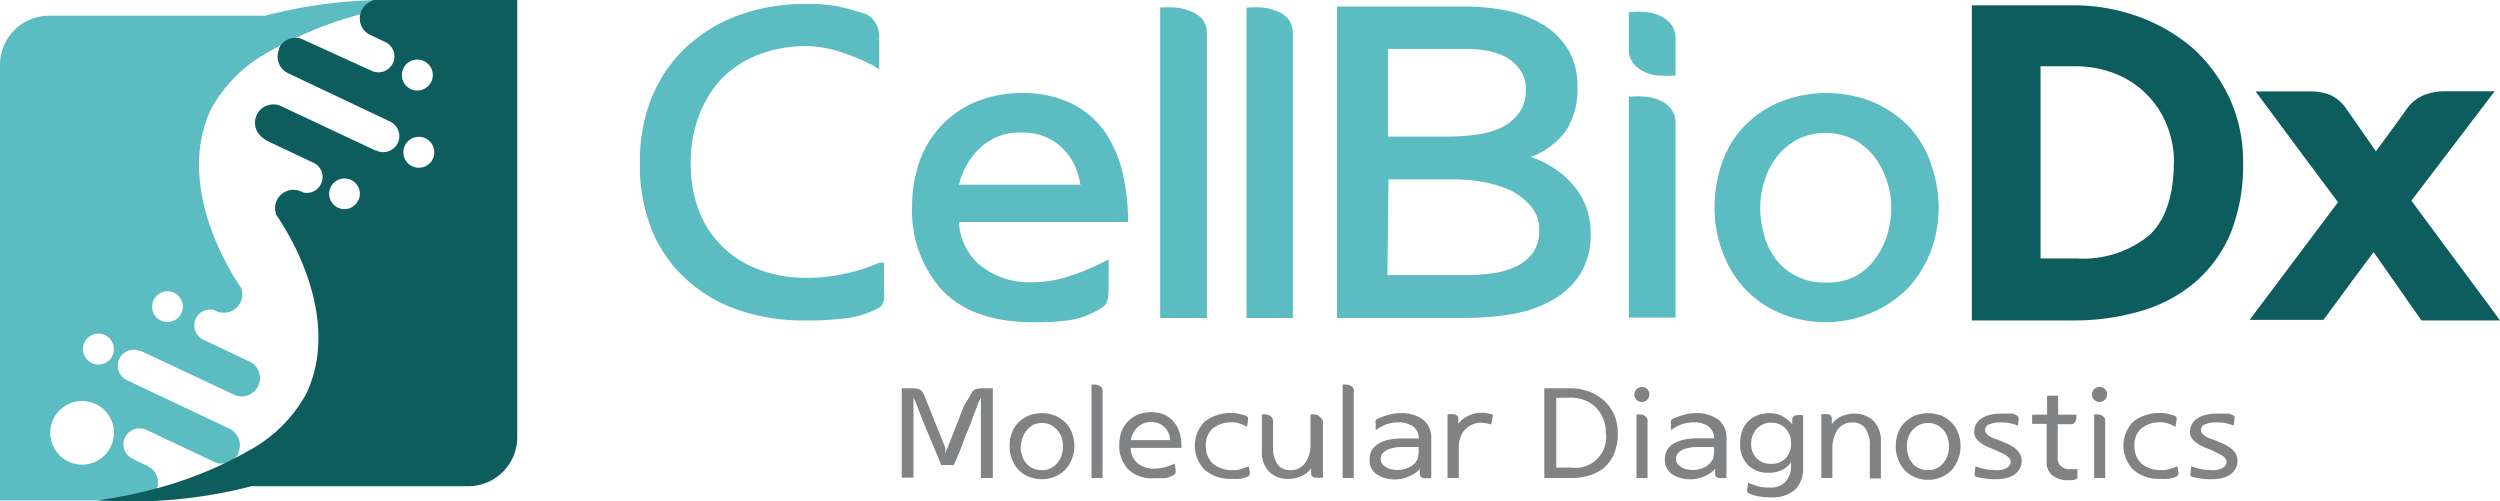 <svg id="레이어_1" data-name="레이어 1" xmlns="http://www.w3.org/2000/svg" viewBox="0 0 226.25 45.35"><defs><style>.cls-1{fill:#5bbcc1;}.cls-2{fill:#0d5d5e;}.cls-3{fill:#808284;}</style></defs><path id="패스_119" data-name="패스 119" class="cls-1" d="M13.16,45.25l.15-.06h0a1.64,1.64,0,0,0,.83-.81,1.66,1.66,0,0,0-.8-2.21h0L12,41.52H12a1.46,1.46,0,0,1-.69-1.93,1.56,1.56,0,0,1,.23-.34,1.46,1.46,0,0,1,1.7-.35l6.19,2.92A1.68,1.68,0,0,0,21.6,41l0-.12a1.65,1.65,0,0,0-.85-2.09l-9.3-4.4a1.45,1.45,0,0,1,1.24-2.62h.08l8.52,4A1.66,1.66,0,0,0,23,33a1.47,1.47,0,0,0-.42-.28l-4.22-2a1.43,1.43,0,0,1,1-2.66l.19.09a1.68,1.68,0,0,0,2.22-.8,1.61,1.61,0,0,0,.14-.89l-.08-.4s-.31-.43-.75-1.17c-.29-.49-.64-1.12-1-1.86-1.55-3.18-3.21-8.36-1-13.12a13,13,0,0,1,5.34-5.27,35,35,0,0,1,7.74-3.22A48.8,48.8,0,0,1,38,.1,43.72,43.72,0,0,0,24,1.42H4.43A4.45,4.45,0,0,0,0,5.85V45.3H12.22A1.67,1.67,0,0,0,13.16,45.25Zm.61-17.5a1.39,1.39,0,1,1,1.38,1.39,1.38,1.38,0,0,1-1.38-1.39ZM7.64,31a1.4,1.4,0,1,1,.67,1.86h0A1.4,1.4,0,0,1,7.64,31Zm2.67,8.18a2.88,2.88,0,1,1-2.86-2.89,2.87,2.87,0,0,1,2.86,2.89Z"/><path id="패스_120" data-name="패스 120" class="cls-2" d="M34.59,0a1.67,1.67,0,0,0-.94.06L33.5.16h0a1.68,1.68,0,0,0-.77,2.24,1.72,1.72,0,0,0,.77.76l1.36.64h0a1.43,1.43,0,0,1,.7,1.91h0a1.36,1.36,0,0,1-.23.34,1.44,1.44,0,0,1-1.7.36L27.45,3.59a1.65,1.65,0,0,0-2.2.77v0a.19.19,0,0,1,0,.13A1.66,1.66,0,0,0,26,6.59L35.3,11a1.45,1.45,0,0,1-1.23,2.63H34l-8.51-4a1.66,1.66,0,0,0-1.69,2.85,2,2,0,0,0,.42.29l4.23,2a1.43,1.43,0,0,1-1,2.65l-.18-.08a1.67,1.67,0,0,0-2.22.79,1.72,1.72,0,0,0-.15.89l.08.4s.32.44.77,1.2c.29.49.64,1.11,1,1.84,1.54,3.17,3.21,8.35,1,13.11a12.91,12.91,0,0,1-5.34,5.27,34.89,34.89,0,0,1-7.84,3.25,44.08,44.08,0,0,1-5.68,1.19A43.4,43.4,0,0,0,22.77,44H42.38a4.43,4.43,0,0,0,4.43-4.43h0V0ZM32.42,18.12a1.38,1.38,0,0,1-1.83.68l0,0a1.39,1.39,0,1,1,1.85-.68v0ZM36.5,6.2a1.4,1.4,0,1,1,.67,1.86h0A1.4,1.4,0,0,1,36.5,6.2Zm2.67,8.18a1.4,1.4,0,1,1-.66-1.86,1.35,1.35,0,0,1,.71.79A1.37,1.37,0,0,1,39.17,14.38Z"/><path id="패스_92" data-name="패스 92" class="cls-3" d="M87.75,35.89l.06-.13.08-.14a.8.8,0,0,1,.41-.4,2,2,0,0,1,.55-.08h1v8.12H88.77V36l-.17.33a1,1,0,0,0-.09.21c-.2.54-.39,1-.57,1.51s-.36.92-.55,1.37l-.48,1.31c-.19.43-.38.89-.59,1.36H85.18c-.2-.5-.39-1-.58-1.41l-.54-1.31c-.19-.43-.38-.88-.56-1.33s-.38-1-.57-1.5L82.67,36v7.22H81.61V35.14h1a1.7,1.7,0,0,1,.55.08.93.93,0,0,1,.41.4l.06.14.24.58c.13.31.32.79.58,1.45l1.11,2.76a.33.33,0,0,0,0,.14.28.28,0,0,0,0,.13v.24a1.73,1.73,0,0,0,.08-.27.56.56,0,0,1,.1-.24l.56-1.43c.18-.45.35-.87.5-1.26s.3-.77.42-1.1Z"/><path id="패스_93" data-name="패스 93" class="cls-3" d="M91.37,40.38a3.24,3.24,0,0,1,.2-1.19,2.55,2.55,0,0,1,.58-.94,3.12,3.12,0,0,1,.93-.63,3.39,3.39,0,0,1,1.22-.23,3.28,3.28,0,0,1,1.2.23,3.12,3.12,0,0,1,.93.63,2.81,2.81,0,0,1,.59.94,3.47,3.47,0,0,1,.21,1.19A3,3,0,0,1,97,41.54a2.71,2.71,0,0,1-1.52,1.59,3.12,3.12,0,0,1-2.4,0,2.58,2.58,0,0,1-.93-.64,2.76,2.76,0,0,1-.59-1A3,3,0,0,1,91.37,40.38Zm1,0a2.27,2.27,0,0,0,.11.78,1.72,1.72,0,0,0,.34.69,1.43,1.43,0,0,0,.59.5,1.77,1.77,0,0,0,.88.19,1.65,1.65,0,0,0,.84-.19,1.69,1.69,0,0,0,.6-.5,2.16,2.16,0,0,0,.36-.69,2.88,2.88,0,0,0,.11-.78,2.71,2.71,0,0,0-.12-.79,2.42,2.42,0,0,0-.37-.64,2.39,2.39,0,0,0-.6-.49,1.94,1.94,0,0,0-1.63,0,2.24,2.24,0,0,0-.57.49,2.3,2.3,0,0,0-.37.69,2.72,2.72,0,0,0-.16.74Z"/><path id="패스_94" data-name="패스 94" class="cls-3" d="M99.78,35.42v7.84h-1V34.8h.34a1.32,1.32,0,0,1,.33.08.63.63,0,0,1,.26.2A.69.69,0,0,1,99.78,35.42Z"/><path id="패스_95" data-name="패스 95" class="cls-3" d="M106.31,42l.08.52a1,1,0,0,1,0,.25.25.25,0,0,1-.11.18,2.18,2.18,0,0,1-.91.33c-.31,0-.62,0-.92,0a3.11,3.11,0,0,1-2.36-.82,3.07,3.07,0,0,1-.8-2.22,3.66,3.66,0,0,1,.2-1.18,2.73,2.73,0,0,1,.59-.92,2.84,2.84,0,0,1,.9-.62,3.44,3.44,0,0,1,1.19-.22,2.92,2.92,0,0,1,1.27.26,2.47,2.47,0,0,1,.85.69,2.91,2.91,0,0,1,.49,1,5.53,5.53,0,0,1,.15,1.28h-4.6a1.72,1.72,0,0,0,.59,1.36,2.18,2.18,0,0,0,1.53.52,3.4,3.4,0,0,0,1-.14,3.88,3.88,0,0,0,.86-.32Zm-4-2.17h3.6a1.81,1.81,0,0,0-.14-.6,1.77,1.77,0,0,0-.34-.53,1.8,1.8,0,0,0-.53-.37,1.86,1.86,0,0,0-.7-.14,2,2,0,0,0-.77.15,1.83,1.83,0,0,0-.55.39,2.07,2.07,0,0,0-.36.53,2.39,2.39,0,0,0-.19.57Z"/><path id="패스_96" data-name="패스 96" class="cls-3" d="M109.13,40.38a2.07,2.07,0,0,0,.61,1.55,2.6,2.6,0,0,0,1.87.61,2.14,2.14,0,0,0,.79-.12c.23-.07.44-.15.62-.22l.08.48a1,1,0,0,1,0,.25.26.26,0,0,1-.13.17,2.13,2.13,0,0,1-.74.23,4.33,4.33,0,0,1-.72,0,3.51,3.51,0,0,1-2.47-.8,3.1,3.1,0,0,1,0-4.39l0,0a3.86,3.86,0,0,1,2.52-.76,2.32,2.32,0,0,1,.59.07l.58.16a.37.37,0,0,1,.21.18.61.61,0,0,1,0,.27l-.08.56c-.21-.1-.42-.2-.64-.28a2.11,2.11,0,0,0-.79-.12,2.64,2.64,0,0,0-1.71.58A2,2,0,0,0,109.13,40.38Z"/><path id="패스_97" data-name="패스 97" class="cls-3" d="M119.73,38.13v5a.17.17,0,0,0,0,.1h-.36a2.16,2.16,0,0,1-.36,0,.41.41,0,0,1-.25-.13.31.31,0,0,1-.1-.27v-.45a2,2,0,0,1-.9.71,2.62,2.62,0,0,1-1.13.25,2.36,2.36,0,0,1-1.78-.66,2.48,2.48,0,0,1-.65-1.82V37.5h.33a1.32,1.32,0,0,1,.33.08.85.85,0,0,1,.25.21.57.57,0,0,1,.1.35v2.31a2.66,2.66,0,0,0,.4,1.56,1.3,1.3,0,0,0,1.13.54,1.57,1.57,0,0,0,1.39-.67,2.93,2.93,0,0,0,.47-1.71V37.5h.33a1.32,1.32,0,0,1,.33.08.85.85,0,0,1,.25.21A.6.6,0,0,1,119.73,38.13Z"/><path id="패스_98" data-name="패스 98" class="cls-3" d="M122.51,35.42v7.84h-1V34.8h.34a1.32,1.32,0,0,1,.33.08.56.56,0,0,1,.36.55Z"/><path id="패스_99" data-name="패스 99" class="cls-3" d="M126.39,38.23a3.12,3.12,0,0,0-1,.2,4.8,4.8,0,0,0-.89.49v-.57a.42.42,0,0,1,0-.27.32.32,0,0,1,.21-.2,7,7,0,0,1,1-.35,3.72,3.72,0,0,1,1-.14,3.29,3.29,0,0,1,2.08.59,2.14,2.14,0,0,1,.74,1.77V43a.38.38,0,0,0,0,.15v.12h-.35a1,1,0,0,1-.34,0,.41.41,0,0,1-.25-.13.31.31,0,0,1-.1-.27v-.45a1.15,1.15,0,0,1-.33.33,2.62,2.62,0,0,1-.51.3,2.85,2.85,0,0,1-1.28.33,3,3,0,0,1-1.77-.45,1.5,1.5,0,0,1-.65-1.35,1.6,1.6,0,0,1,.24-.9,1.82,1.82,0,0,1,.65-.58,3.35,3.35,0,0,1,.92-.32,6.24,6.24,0,0,1,1.06-.1h1.58a1.35,1.35,0,0,0-.53-1.1A2.39,2.39,0,0,0,126.39,38.23Zm2,2.82v-.59h-1.83a4.87,4.87,0,0,0-.76.15,1.49,1.49,0,0,0-.6.34.75.75,0,0,0-.25.61.68.68,0,0,0,.13.4,1,1,0,0,0,.35.31,1.31,1.31,0,0,0,.47.2,2.78,2.78,0,0,0,.58.06,2.27,2.27,0,0,0,.73-.11,1.85,1.85,0,0,0,.61-.31,1.47,1.47,0,0,0,.42-.47,1.18,1.18,0,0,0,.12-.59Z"/><path id="패스_100" data-name="패스 100" class="cls-3" d="M131,43.26V37.5a2.36,2.36,0,0,1,.65,0,.39.39,0,0,1,.33.42v.45a1.52,1.52,0,0,1,.36-.4,2.84,2.84,0,0,1,.5-.32,3.66,3.66,0,0,1,.58-.22,2.7,2.7,0,0,1,.57-.08c.2,0,.41,0,.61.06l.52.11-.17.9a3.25,3.25,0,0,0-.42-.11l-.48-.06a2.09,2.09,0,0,0-.78.16,2,2,0,0,0-.65.43,2,2,0,0,0-.44.71,2.62,2.62,0,0,0-.16,1v2.71Z"/><path id="패스_101" data-name="패스 101" class="cls-3" d="M139.76,43.26V35.14h2.36a4.89,4.89,0,0,1,1.65.28,4.51,4.51,0,0,1,1.37.81,4,4,0,0,1,.93,1.27,4.17,4.17,0,0,1,.34,1.7,4.77,4.77,0,0,1-.31,1.8,3.37,3.37,0,0,1-.86,1.27,3.64,3.64,0,0,1-1.35.74,5.57,5.57,0,0,1-1.77.25ZM140.84,36v6.32h1.4a2.78,2.78,0,0,0,3.09-3.16,3.34,3.34,0,0,0-.26-1.32,3.23,3.23,0,0,0-.68-1,3.08,3.08,0,0,0-1-.63,3.27,3.27,0,0,0-1.16-.22Z"/><path id="패스_102" data-name="패스 102" class="cls-3" d="M147.91,35.7a.7.7,0,0,1,.68-.68.68.68,0,0,1,.68.68.66.66,0,0,1-.2.48.68.68,0,0,1-1.16-.48Zm1.19,2.43v5.13h-1V37.5h.34a2,2,0,0,1,.33.08.85.85,0,0,1,.25.21.59.59,0,0,1,.1.34Z"/><path id="패스_103" data-name="패스 103" class="cls-3" d="M153.12,38.23a3.12,3.12,0,0,0-1,.2,4.89,4.89,0,0,0-.9.49v-.57a.42.42,0,0,1,0-.27.32.32,0,0,1,.21-.2,8.44,8.44,0,0,1,1-.35,3.72,3.72,0,0,1,1-.14,3.38,3.38,0,0,1,2.09.59,2.13,2.13,0,0,1,.73,1.77v3a1,1,0,0,0,0,.24.38.38,0,0,0,0,.15v.12h-.35a.92.92,0,0,1-.33,0,.43.43,0,0,1-.26-.13.33.33,0,0,1-.09-.27v-.45a1.52,1.52,0,0,1-.34.33,1.9,1.9,0,0,1-.51.3,2.48,2.48,0,0,1-.62.24,2.37,2.37,0,0,1-.65.09,3,3,0,0,1-1.77-.45,1.53,1.53,0,0,1-.66-1.35,1.6,1.6,0,0,1,.24-.9,1.82,1.82,0,0,1,.65-.58,3.3,3.3,0,0,1,.93-.32,5.36,5.36,0,0,1,1.06-.1h1.58a1.41,1.41,0,0,0-.53-1.1,2.39,2.39,0,0,0-1.48-.34Zm2,2.82v-.59h-1.84a4.87,4.87,0,0,0-.76.15,1.49,1.49,0,0,0-.6.34.79.79,0,0,0-.24.61.62.62,0,0,0,.13.4,1.12,1.12,0,0,0,.34.31,1.44,1.44,0,0,0,.48.2,2.76,2.76,0,0,0,.57.06,2.27,2.27,0,0,0,.73-.11,1.76,1.76,0,0,0,.61-.31,1.93,1.93,0,0,0,.43-.47,1.31,1.31,0,0,0,.13-.59Z"/><path id="패스_104" data-name="패스 104" class="cls-3" d="M160.23,44.12a1.78,1.78,0,0,0,1.36-.53,2,2,0,0,0,.5-1.46v-.29a2.36,2.36,0,0,1-.8.68,2.65,2.65,0,0,1-1.2.26,2.55,2.55,0,0,1-1.93-.72,2.65,2.65,0,0,1-.68-1.9,3.33,3.33,0,0,1,.16-1.08A2.32,2.32,0,0,1,159,37.61a3,3,0,0,1,1.14-.22,2.42,2.42,0,0,1,1.26.33,3.21,3.21,0,0,1,.8.67V38a.39.39,0,0,1,.33-.42,2.36,2.36,0,0,1,.65,0v4.74a2.64,2.64,0,0,1-.73,2,3.17,3.17,0,0,1-2.25.69,6.63,6.63,0,0,1-1-.08,3.91,3.91,0,0,1-.94-.28.34.34,0,0,1-.13-.16.36.36,0,0,1,0-.25l.08-.56a5.79,5.79,0,0,0,1.06.37A4.28,4.28,0,0,0,160.23,44.12Zm-1.75-4a1.86,1.86,0,0,0,.46,1.32,1.69,1.69,0,0,0,1.34.53,1.66,1.66,0,0,0,1.34-.52,1.89,1.89,0,0,0,.47-1.33,2.43,2.43,0,0,0-.11-.7,2.11,2.11,0,0,0-.34-.6,1.79,1.79,0,0,0-1.36-.57,1.58,1.58,0,0,0-.77.17,2,2,0,0,0-.57.42,2.16,2.16,0,0,0-.34.61,1.82,1.82,0,0,0-.12.65Z"/><path id="패스_105" data-name="패스 105" class="cls-3" d="M165.78,38v.38a2.05,2.05,0,0,1,.87-.7,3,3,0,0,1,1.15-.25,2.44,2.44,0,0,1,1.76.67,2.53,2.53,0,0,1,.66,1.81v3.39h-1V40.33a2.62,2.62,0,0,0-.41-1.56,1.36,1.36,0,0,0-1.12-.54,1.61,1.61,0,0,0-1.39.66,3,3,0,0,0-.47,1.72v2.65h-1V37.5a2.43,2.43,0,0,1,.66,0,.39.39,0,0,1,.29.45Z"/><path id="패스_106" data-name="패스 106" class="cls-3" d="M171.57,40.38a3.24,3.24,0,0,1,.2-1.19,2.58,2.58,0,0,1,.59-.94,3,3,0,0,1,.92-.63,3.39,3.39,0,0,1,2.43,0,3.2,3.2,0,0,1,.92.63,2.72,2.72,0,0,1,.59.94,3.47,3.47,0,0,1,.21,1.19,3.26,3.26,0,0,1-.21,1.16,2.84,2.84,0,0,1-.6,1,2.58,2.58,0,0,1-.93.64,2.73,2.73,0,0,1-1.19.24,2.79,2.79,0,0,1-1.21-.24,2.55,2.55,0,0,1-.92-.64,2.69,2.69,0,0,1-.6-1A3,3,0,0,1,171.57,40.38Zm1,0a2.88,2.88,0,0,0,.11.78,1.72,1.72,0,0,0,.34.69,1.46,1.46,0,0,0,.6.5,1.76,1.76,0,0,0,.87.19,1.69,1.69,0,0,0,1.42-.69,2.16,2.16,0,0,0,.36-.69,2.54,2.54,0,0,0,.12-.78,2.72,2.72,0,0,0-.13-.79,2.35,2.35,0,0,0-.35-.64,2.23,2.23,0,0,0-.61-.49,1.84,1.84,0,0,0-.8-.18,1.89,1.89,0,0,0-.82.18,2,2,0,0,0-1,1.18,2.32,2.32,0,0,0-.1.74Z"/><path id="패스_107" data-name="패스 107" class="cls-3" d="M182.42,37.55a.34.34,0,0,1,.22.15.4.4,0,0,1,.05.26l-.07.56a5.11,5.11,0,0,0-.76-.23,6.36,6.36,0,0,0-.87-.06,2.73,2.73,0,0,0-.94.16.56.56,0,0,0-.4.53.46.46,0,0,0,.13.32,1.07,1.07,0,0,0,.31.25,1.72,1.72,0,0,0,.43.21l.48.17.64.28a4,4,0,0,1,.64.36,2.11,2.11,0,0,1,.49.5,1.24,1.24,0,0,1,.19.67,1.4,1.4,0,0,1-.2.78,1.55,1.55,0,0,1-.52.53,2.24,2.24,0,0,1-.74.29,4.09,4.09,0,0,1-.85.09,6.41,6.41,0,0,1-1.71-.2.24.24,0,0,1-.22-.15.42.42,0,0,1,0-.27l.06-.56a4.56,4.56,0,0,0,1.75.35,1.77,1.77,0,0,0,.46,0,1.55,1.55,0,0,0,.47-.12,1,1,0,0,0,.36-.24.59.59,0,0,0,.15-.4.47.47,0,0,0-.12-.31,1.63,1.63,0,0,0-.31-.27,3.68,3.68,0,0,0-.44-.23l-.49-.23-.64-.26a3.2,3.2,0,0,1-.63-.34,1.83,1.83,0,0,1-.48-.44.84.84,0,0,1-.19-.57,1.41,1.41,0,0,1,.72-1.3,2.33,2.33,0,0,1,.77-.3,4.14,4.14,0,0,1,.93-.1h1.08Z"/><path id="패스_108" data-name="패스 108" class="cls-3" d="M187.3,42.46h.7V43a.36.36,0,0,1,0,.25.33.33,0,0,1-.2.15,1.91,1.91,0,0,1-.33.06h-.33a2.21,2.21,0,0,1-1.36-.41,1.49,1.49,0,0,1-.56-1.29V38.36h-1.31v-.83h1.35V35.81h1v1.72h1.65a1.36,1.36,0,0,1-.06.57.43.43,0,0,1-.45.29h-1.18v3a1,1,0,0,0,.31.81,1.08,1.08,0,0,0,.77.26Z"/><path id="패스_109" data-name="패스 109" class="cls-3" d="M189.33,35.7a.68.68,0,1,1,1.17.46l0,0a.68.68,0,0,1-1,0A.64.64,0,0,1,189.33,35.7Zm1.19,2.43v5.13h-1V37.5h.33a1.87,1.87,0,0,1,.34.08,1,1,0,0,1,.25.21A.61.61,0,0,1,190.52,38.13Z"/><path id="패스_110" data-name="패스 110" class="cls-3" d="M193.17,40.38a2.07,2.07,0,0,0,.61,1.55,2.6,2.6,0,0,0,1.87.61,2.09,2.09,0,0,0,.78-.12c.24-.07.45-.15.63-.22l.08.48a1,1,0,0,1,0,.25.43.43,0,0,1-.12.17,2.3,2.3,0,0,1-.76.23,4.21,4.21,0,0,1-.71,0,3.51,3.51,0,0,1-2.47-.8,3.1,3.1,0,0,1,0-4.39l0,0a3.86,3.86,0,0,1,2.52-.76,2.3,2.3,0,0,1,.58.07l.59.16a.37.37,0,0,1,.21.18,1.22,1.22,0,0,1,0,.27l-.1.56a6,6,0,0,0-.63-.28,2.11,2.11,0,0,0-.79-.12,2.59,2.59,0,0,0-1.71.58A2,2,0,0,0,193.17,40.38Z"/><path id="패스_111" data-name="패스 111" class="cls-3" d="M202,37.55a.34.34,0,0,1,.22.15.39.39,0,0,1,0,.26l-.07.56a4.66,4.66,0,0,0-.75-.23,6.51,6.51,0,0,0-.88-.06,2.43,2.43,0,0,0-.93.16.56.56,0,0,0-.4.53.45.45,0,0,0,.12.32,1.07,1.07,0,0,0,.31.25,1.9,1.9,0,0,0,.43.21l.48.17.65.28a3.94,3.94,0,0,1,.63.36,2.11,2.11,0,0,1,.49.5,1.16,1.16,0,0,1,.19.67,1.4,1.4,0,0,1-.2.78,1.55,1.55,0,0,1-.52.53,2.24,2.24,0,0,1-.74.29,4.09,4.09,0,0,1-.85.09,6.41,6.41,0,0,1-1.71-.2.26.26,0,0,1-.22-.15.42.42,0,0,1,0-.27l.06-.56a4.76,4.76,0,0,0,.91.27,4,4,0,0,0,.84.08,1.77,1.77,0,0,0,.46,0,1.69,1.69,0,0,0,.48-.12,1,1,0,0,0,.36-.24.63.63,0,0,0,.14-.4.47.47,0,0,0-.12-.31,1,1,0,0,0-.31-.27l-.44-.23-.49-.23-.64-.26a3.2,3.2,0,0,1-.63-.34,1.83,1.83,0,0,1-.48-.44.84.84,0,0,1-.19-.57,1.41,1.41,0,0,1,.72-1.3,2.51,2.51,0,0,1,.76-.3,4.23,4.23,0,0,1,.94-.1h1.08Z"/><path id="패스_121" data-name="패스 121" class="cls-1" d="M79.7,23.77h-.12a15.45,15.45,0,0,1-3.11,1,15.12,15.12,0,0,1-3.42.37,12,12,0,0,1-4.44-.77,9.36,9.36,0,0,1-3.33-2.15A9.17,9.17,0,0,1,63.22,19a12.32,12.32,0,0,1-.71-4.3,11.92,11.92,0,0,1,.69-4.09,10.26,10.26,0,0,1,2-3.38A9.44,9.44,0,0,1,68.51,5a11.94,11.94,0,0,1,4.54-.83,10.32,10.32,0,0,1,3.34.65A15.43,15.43,0,0,1,79.13,6l.44.27v-3a2.7,2.7,0,0,0-.23-1,2,2,0,0,0-1-1,22.89,22.89,0,0,0-2.7-.73A15.62,15.62,0,0,0,72.91.36a17.58,17.58,0,0,0-6.18,1.06A14.11,14.11,0,0,0,62,4.36,13.13,13.13,0,0,0,58.91,9a15.54,15.54,0,0,0-1,5.72,15.77,15.77,0,0,0,1,5.89,12.16,12.16,0,0,0,3,4.48A13.26,13.26,0,0,0,66.68,28a17.84,17.84,0,0,0,6.23,1,22.53,22.53,0,0,0,3.28-.17,8.12,8.12,0,0,0,3.39-1A1,1,0,0,0,80,27.1a2,2,0,0,0,0-.69v-.08h0V23.77Z"/><path id="패스_122" data-name="패스 122" class="cls-1" d="M102.09,19.83a19.26,19.26,0,0,0-.52-4.27,10.94,10.94,0,0,0-1.66-3.74,8,8,0,0,0-3-2.48,9.92,9.92,0,0,0-4.42-.92,10.87,10.87,0,0,0-4.11.77,9,9,0,0,0-3.13,2.12,9.19,9.19,0,0,0-2,3.21,11.81,11.81,0,0,0-.7,4.07,10.69,10.69,0,0,0,2.76,7.72c1.83,1.89,4.58,2.85,8.16,2.85A23.81,23.81,0,0,0,96.62,29a7.58,7.58,0,0,0,3.11-1.16,1.12,1.12,0,0,0,.52-.73,6.63,6.63,0,0,0,.08-1V23.47l-.42.22A19.56,19.56,0,0,1,96.74,25a10.21,10.21,0,0,1-3.28.54,7.14,7.14,0,0,1-4.67-1.45,5.42,5.42,0,0,1-2-4h15.3ZM97.8,16.72h-11v-.06a6.69,6.69,0,0,1,1.77-3.15A5.13,5.13,0,0,1,92.48,12a5,5,0,0,1,3.65,1.39,5.55,5.55,0,0,1,1.62,3.25Z"/><path id="패스_123" data-name="패스 123" class="cls-1" d="M107.68,1a4.4,4.4,0,0,0-1.39-.32,6.49,6.49,0,0,0-1.08,0H105v28.1h4.22V3.07a2.15,2.15,0,0,0-.42-1.36A2.7,2.7,0,0,0,107.68,1Z"/><path id="패스_124" data-name="패스 124" class="cls-1" d="M115.54,1a4.4,4.4,0,0,0-1.38-.32,6.61,6.61,0,0,0-1.09,0h-.26v28.1H117V3.07a2.15,2.15,0,0,0-.42-1.36A2.66,2.66,0,0,0,115.54,1Z"/><path id="패스_125" data-name="패스 125" class="cls-1" d="M138.54,14.2h-.13l.13,0a6.91,6.91,0,0,0,3.22-2.42,7.05,7.05,0,0,0,1-3.94,6.5,6.5,0,0,0-.8-3.28,6.58,6.58,0,0,0-2.16-2.23A10.56,10.56,0,0,0,136.56,1a19.84,19.84,0,0,0-4.14-.41H121V28.77h11.63a24.86,24.86,0,0,0,4.22-.35,11,11,0,0,0,3.61-1.25A7,7,0,0,0,143,24.82a6.71,6.71,0,0,0,.95-3.71,6.53,6.53,0,0,0-1.5-4.27,8.66,8.66,0,0,0-3.93-2.64Zm-2.63-2.67a7.65,7.65,0,0,1-2.25.65,18.26,18.26,0,0,1-2.56.18h-5.49V4.43H133a9.49,9.49,0,0,1,1.68.18,6.39,6.39,0,0,1,1.64.57,4,4,0,0,1,1.26,1.16,3,3,0,0,1,.51,1.8,3.31,3.31,0,0,1-.63,2.09,4.35,4.35,0,0,1-1.56,1.3Zm-10.25,4.7h6a16.4,16.4,0,0,1,2.52.23,10.76,10.76,0,0,1,2.48.75,6.09,6.09,0,0,1,1.87,1.43,3.24,3.24,0,0,1,.77,2.2,3.37,3.37,0,0,1-.6,2.07,3.83,3.83,0,0,1-1.56,1.23,6.76,6.76,0,0,1-2.15.6,18,18,0,0,1-2.43.16h-7Z"/><path id="패스_126" data-name="패스 126" class="cls-1" d="M150.14,9.05a4.13,4.13,0,0,0-1.38-.31,6.61,6.61,0,0,0-1.09,0h-.26v20h4.23V11.2a2.17,2.17,0,0,0-.42-1.36A2.73,2.73,0,0,0,150.14,9.05Z"/><path id="패스_127" data-name="패스 127" class="cls-1" d="M148.91,6.54a3.65,3.65,0,0,0,1.38.31h.38a4.21,4.21,0,0,0,.71,0h.26V3.54a2.17,2.17,0,0,0-.42-1.36,2.73,2.73,0,0,0-1.08-.79,4.39,4.39,0,0,0-1.38-.31,6.61,6.61,0,0,0-1.09,0h-.26V4.39a2.08,2.08,0,0,0,.42,1.36,2.73,2.73,0,0,0,1.08.79Z"/><path id="패스_128" data-name="패스 128" class="cls-1" d="M174.7,14.66a9.54,9.54,0,0,0-2-3.26,10.17,10.17,0,0,0-3.21-2.17,11.32,11.32,0,0,0-8.41,0,9.64,9.64,0,0,0-3.21,2.17,9.24,9.24,0,0,0-2,3.26,12.15,12.15,0,0,0-.7,4.13,11.11,11.11,0,0,0,.72,4,9.85,9.85,0,0,0,2,3.32,9.42,9.42,0,0,0,3.21,2.23,10.62,10.62,0,0,0,11.54-2.23,10.27,10.27,0,0,0,2.07-3.31,11.13,11.13,0,0,0,.74-4,11.55,11.55,0,0,0-.77-4.14Zm-9.45,10.91a5.66,5.66,0,0,1-2.71-.6,5.2,5.2,0,0,1-1.85-1.54,6.62,6.62,0,0,1-1.05-2.21,9,9,0,0,1-.34-2.43,8.16,8.16,0,0,1,.4-2.49,6.91,6.91,0,0,1,1.15-2.18,6,6,0,0,1,1.86-1.53,5.86,5.86,0,0,1,5,0,6,6,0,0,1,1.87,1.53,7.39,7.39,0,0,1,1.16,2.18,7.57,7.57,0,0,1,.42,2.49,8.26,8.26,0,0,1-.36,2.43,6.43,6.43,0,0,1-1.11,2.2A5.16,5.16,0,0,1,167.91,25,5.48,5.48,0,0,1,165.25,25.57Z"/><path id="패스_129" data-name="패스 129" class="cls-2" d="M201.73,8.79a14,14,0,0,0-3.36-4.5,16,16,0,0,0-4.9-2.81,17.46,17.46,0,0,0-5.9-1h-9.12V29h9.12a21.41,21.41,0,0,0,6.21-.86,13.29,13.29,0,0,0,4.9-2.62A11.93,11.93,0,0,0,201.91,21,16.45,16.45,0,0,0,203,14.7,13.71,13.71,0,0,0,201.73,8.79Zm-5,5.92c0,3-.77,5.27-2.27,6.62a9.47,9.47,0,0,1-6.55,2.06h-3.24V6h3.24a9.65,9.65,0,0,1,3.36.61A8.31,8.31,0,0,1,196,11.08a9.08,9.08,0,0,1,.75,3.63Z"/><path id="패스_130" data-name="패스 130" class="cls-2" d="M225.15,27.49c-.54-.71-5.4-7.27-6.92-9.33l7.54-9.9h-4.56a5,5,0,0,0-1.87.36,3.63,3.63,0,0,0-1.54,1.25c-.38.55-1.84,2.56-2.78,3.82l-2.79-4a3.37,3.37,0,0,0-1.54-1.17A5.22,5.22,0,0,0,209,8.27h-4.87l1.07,1.44c1.61,2.18,5.11,6.89,6.39,8.59l-8,10.65h6.68l.27-.36,2-2.72,2.27-3.06L219.14,29h7.11Z"/></svg>
